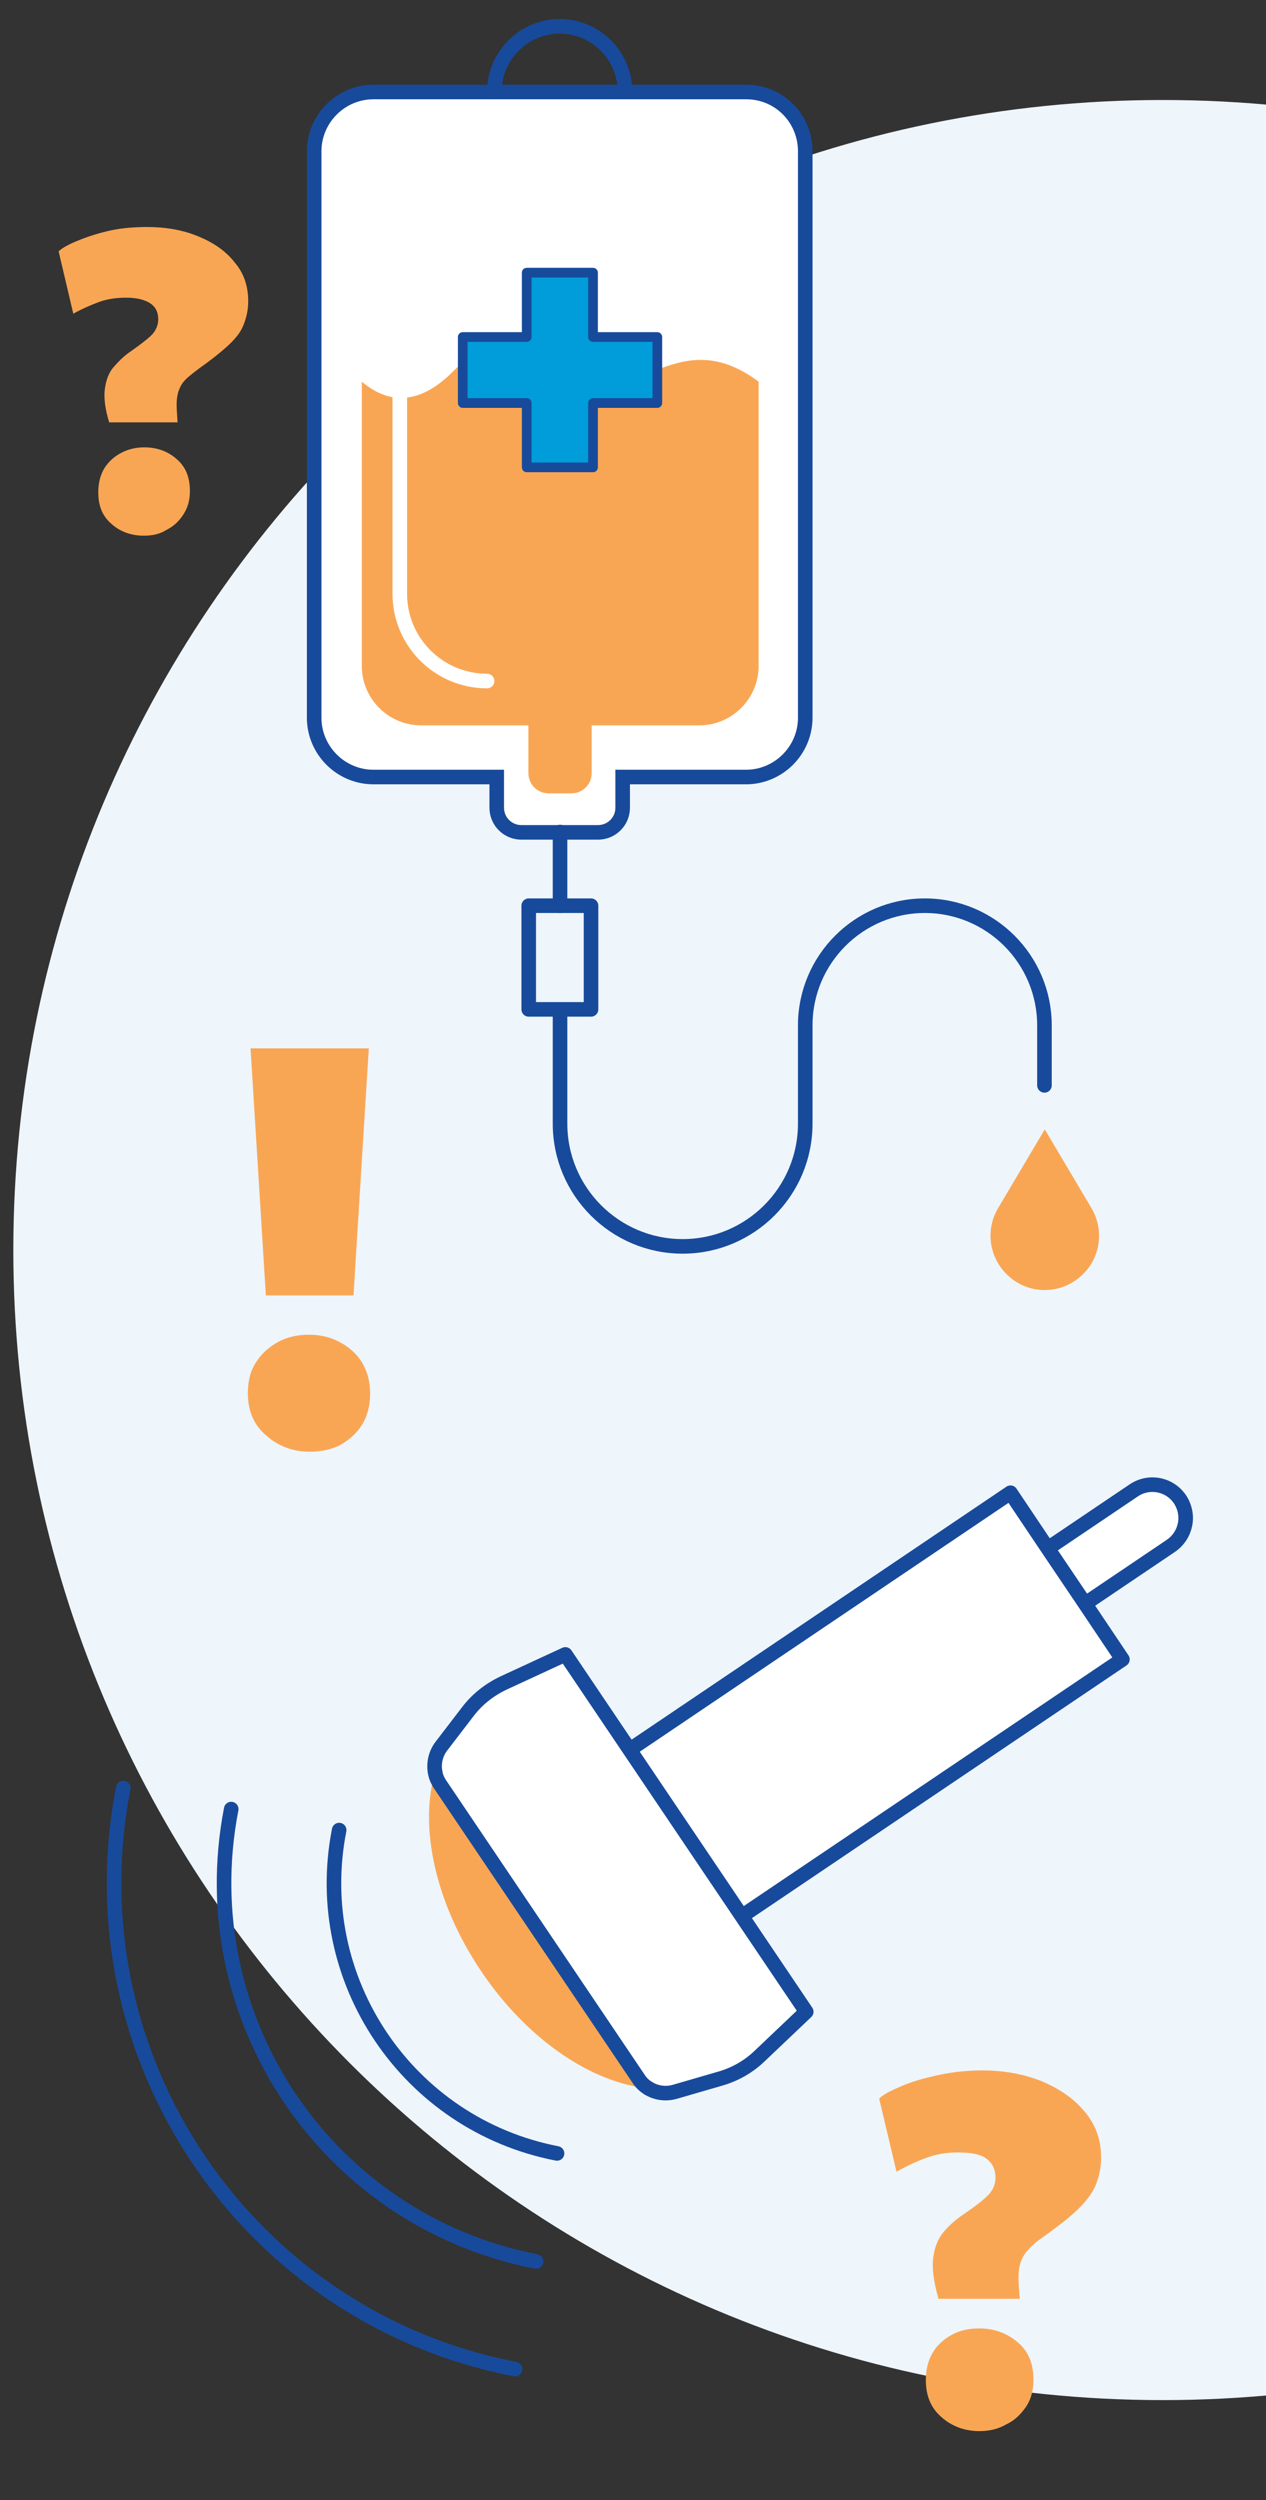 <?xml version="1.0" encoding="utf-8"?>
<!-- Generator: Adobe Illustrator 28.2.0, SVG Export Plug-In . SVG Version: 6.00 Build 0)  -->
<svg version="1.1" id="Layer_1" xmlns="http://www.w3.org/2000/svg" xmlns:xlink="http://www.w3.org/1999/xlink" x="0px" y="0px"
	 viewBox="0 0 380 750" style="enable-background:new 0 0 380 750;" xml:space="preserve">
<rect x="0" y="0" width="380" height="750" fill="#333333" stroke="none"/>
<style type="text/css">
	.st0{fill:#EEF5FB;}
	.st1{fill:#F9A654;}
	.st2{fill:#FFFFFF;}
	.st3{fill:none;stroke:#184A9B;stroke-width:4.374;stroke-linecap:round;stroke-miterlimit:10;}
	.st4{fill:none;stroke:#184A9B;stroke-width:4.374;stroke-linecap:round;stroke-linejoin:round;stroke-miterlimit:10;}
	.st5{fill:#009DDA;}
	.st6{fill:none;stroke:#184A9B;stroke-width:2.916;stroke-linecap:round;stroke-linejoin:round;stroke-miterlimit:10;}
	.st7{fill:none;stroke:#FFFFFF;stroke-width:4.374;stroke-linecap:round;stroke-miterlimit:10;}
</style>
<g>
	<path class="st0" d="M349,720c190.5,0,345-154.5,345-345S539.5,30,349,30S4,184.5,4,375S158.4,720,349,720"/>
</g>
<path class="st1" d="M32.8,126.8c-1.3-4.2-1.7-7.7-1.3-10.3c0.4-2.8,1.3-5,2.8-6.6c1.5-1.7,3.1-3.3,5.1-4.6c3.1-2.2,5.3-3.9,6.4-5.1
	c1.1-1.3,1.7-2.8,1.7-4.4c0-2-0.7-3.7-2.4-4.8c-1.7-1.1-4-1.7-7.3-1.7c-2.9,0-5.7,0.4-8.1,1.3c-2.4,0.9-5,2-7.7,3.5l-4.4-18.7
	c0.7-0.7,2.4-1.8,5-2.9c2.6-1.1,5.7-2.2,9.4-3.1s7.7-1.3,12.1-1.3c5.7,0,10.8,0.9,15.4,2.8s8.3,4.4,11,7.9c2.8,3.3,4,7.2,4,11.6
	c0,2.8-0.6,5.1-1.5,7.3c-0.9,2.2-2.6,4.2-4.8,6.2c-2.2,2-5,4.2-8.4,6.6c-2.2,1.7-3.9,2.9-5,4.4c-0.9,1.3-1.5,2.9-1.7,4.8
	c-0.2,1.8,0,4,0.2,7H32.8V126.8z M43.2,160.7c-3.7,0-7-1.1-9.7-3.5c-2.8-2.4-4-5.5-4-9.5c0-2.8,0.6-5.1,1.8-7.2c1.3-2,2.9-3.5,5-4.6
	c2-1.1,4.4-1.7,7-1.7c3.7,0,7,1.1,9.7,3.5c2.8,2.4,4,5.5,4,9.7c0,2.8-0.7,5-2,7c-1.3,2-2.9,3.5-5.1,4.6
	C48,160.2,45.8,160.7,43.2,160.7z"/>
<path class="st1" d="M281.7,689.6c-1.4-4.9-2-9-1.6-12.2s1.4-5.7,3.1-7.8c1.7-2,3.7-3.8,6.1-5.4c3.7-2.5,6.2-4.5,7.5-5.9
	c1.3-1.4,2-3.1,2-5.1c0-2.4-1-4.4-2.8-5.7s-4.8-1.8-8.6-1.8c-3.4,0-6.6,0.6-9.3,1.6c-2.8,1-5.8,2.4-9,4.2l-5.2-21.9
	c0.8-1,2.8-2.1,5.8-3.4c3-1.4,6.6-2.5,11-3.5s9-1.6,14.1-1.6c6.6,0,12.6,1.1,18,3.3c5.4,2.3,9.6,5.2,12.9,9.2
	c3.3,4,4.8,8.5,4.8,13.6c0,3.1-0.6,5.9-1.7,8.5c-1.1,2.5-3,4.9-5.5,7.3c-2.5,2.4-5.8,4.9-9.8,7.8c-2.7,1.8-4.5,3.5-5.7,5.1
	s-1.8,3.4-2,5.5s0,4.8,0.3,8.2H281.7z M294,729.3c-4.4,0-8.2-1.4-11.3-4.1c-3.3-2.8-4.8-6.5-4.8-11.2c0-3.3,0.7-5.9,2.1-8.3
	c1.4-2.3,3.4-4.1,5.9-5.4c2.4-1.3,5.2-1.8,8.1-1.8c4.4,0,8.2,1.4,11.4,4.1c3.3,2.7,4.8,6.5,4.8,11.3c0,3.1-0.7,5.9-2.3,8.2
	s-3.5,4.1-5.9,5.2C299.6,728.7,296.9,729.3,294,729.3z"/>
<path class="st1" d="M92.9,435.5c-5,0-9.4-1.7-12.9-4.8c-3.8-3.1-5.6-7.5-5.6-12.7c0-3.8,0.8-6.9,2.5-9.4c1.7-2.7,4-4.6,6.7-6.1
	c2.9-1.5,5.8-2.1,9.2-2.1c5,0,9.4,1.7,12.9,4.8c3.5,3.1,5.4,7.5,5.4,12.9c0,3.5-0.8,6.7-2.5,9.4c-1.7,2.7-4,4.6-6.7,6.1
	C99.2,434.9,96.3,435.5,92.9,435.5z M79.8,388.6l-4.6-74.1h35.5l-4.6,74.1H79.8z"/>
<path class="st2" d="M241.7,45.4v169.9c0,9.8-8,17.8-17.8,17.8h-37v9.2c0,4.1-3.3,7.4-7.4,7.4h-23c-4.1,0-7.4-3.3-7.4-7.4v-9.2h-37
	c-9.8,0-17.8-8-17.8-17.8V45.4c0-9.8,8-17.8,17.8-17.8h111.7C233.8,27.5,241.7,35.5,241.7,45.4"/>
<path class="st3" d="M241.7,45.4v169.9c0,9.8-8,17.8-17.8,17.8h-37v9.2c0,4.1-3.3,7.4-7.4,7.4h-23c-4.1,0-7.4-3.3-7.4-7.4v-9.2h-37
	c-9.8,0-17.8-8-17.8-17.8V45.4c0-9.8,8-17.8,17.8-17.8h111.7C233.8,27.5,241.7,35.5,241.7,45.4z"/>
<path class="st1" d="M227.7,114.5v85.3c0,9.8-8,17.8-17.8,17.8h-83.5c-9.8,0-17.8-8-17.8-17.8v-85.3c8.9,7.5,18.1,6.2,27.2-2.9
	c12.2-12.2,25.9-14.7,41.9-0.7C191,122.7,203.7,96.5,227.7,114.5"/>
<path class="st3" d="M148.4,27.5c0-10.8,8.8-19.6,19.6-19.6s19.6,8.8,19.6,19.6"/>
<path class="st1" d="M171.5,238h-6.8c-3.4,0-6.1-2.7-6.1-6.1v-16c0-3.4,2.7-6.1,6.1-6.1h6.8c3.4,0,6.1,2.7,6.1,6.1v16
	C177.6,235.3,174.9,238,171.5,238"/>
<line class="st3" x1="168.1" y1="249.6" x2="168.1" y2="271.7"/>
<path class="st4" d="M168.1,302.8v34.3c0,20.3,16.5,36.8,36.8,36.8c20.3,0,36.8-16.5,36.8-36.8v-29.5c0-19.8,16.1-35.9,35.9-35.9
	c19.8,0,35.9,16.1,35.9,35.9v18 M177.4,302.8h-18.7v-31.1h18.7V302.8z"/>
<path class="st1" d="M313.6,338.8l14,23.6c3.8,6.4,2.8,14.6-2.5,19.8c-6.4,6.4-16.7,6.4-23,0c-5.3-5.3-6.3-13.4-2.5-19.8
	L313.6,338.8z"/>
<polygon class="st5" points="197.3,101.1 178,101.1 178,81.8 158.1,81.8 158.1,101.1 138.9,101.1 138.9,120.9 158.1,120.9 
	158.1,140.2 178,140.2 178,120.9 197.3,120.9 "/>
<polygon class="st6" points="197.3,101.1 178,101.1 178,81.8 158.1,81.8 158.1,101.1 138.9,101.1 138.9,120.9 158.1,120.9 
	158.1,140.2 178,140.2 178,120.9 197.3,120.9 "/>
<path class="st7" d="M120,101.4v76.7c0,14.5,11.7,26.2,26.2,26.2"/>
<path class="st2" d="M314.5,464.5l25.8-17.4c4.6-3.1,10.8-1.9,13.9,2.7c1.5,2.3,2,5,1.5,7.5c-0.5,2.5-1.9,4.8-4.2,6.4l-25.8,17.4"/>
<path class="st4" d="M314.5,464.5l25.8-17.4c4.6-3.1,10.8-1.9,13.9,2.7c1.5,2.3,2,5,1.5,7.5c-0.5,2.5-1.9,4.8-4.2,6.4l-25.8,17.4"/>
<path class="st1" d="M194.7,626.5c-16.9-1.6-36.4-14.5-50.3-35.2c-13.9-20.6-18.6-43.5-13.8-59.7c0.2,1.3,0.8,2.6,1.5,3.7l59.5,88.2
	C192.4,624.8,193.5,625.8,194.7,626.5"/>
<polyline class="st2" points="222.7,574.8 336.9,497.8 325.7,481.1 314.5,464.5 303.3,447.8 189,524.9 "/>
<polyline class="st4" points="222.7,574.8 336.9,497.8 325.7,481.1 314.5,464.5 303.3,447.8 189,524.9 "/>
<path class="st2" d="M216.4,623.5l-13.8,4c-2.7,0.8-5.6,0.4-7.9-1l0,0c-1.2-0.7-2.3-1.7-3.1-3l-59.5-88.2c-0.8-1.2-1.3-2.4-1.5-3.7
	c-0.5-2.7,0.2-5.6,1.9-7.8l7.9-10.3c2.8-3.7,6.5-6.6,10.7-8.6l18.6-8.6L242,603.5l-13.9,13.2C224.8,619.9,220.8,622.2,216.4,623.5"
	/>
<path class="st4" d="M216.4,623.5l-13.8,4c-2.7,0.8-5.6,0.4-7.9-1l0,0c-1.2-0.7-2.3-1.7-3.1-3l-59.5-88.2c-0.8-1.2-1.3-2.4-1.5-3.7
	c-0.5-2.7,0.2-5.6,1.9-7.8l7.9-10.3c2.8-3.7,6.5-6.6,10.7-8.6l18.6-8.6L242,603.5l-13.9,13.2C224.8,619.9,220.8,622.2,216.4,623.5z"
	/>
<path class="st4" d="M154.6,710.7C74,695.1,21.3,617,37,536.4 M160.9,678.4c-62.7-12.2-103.7-72.9-91.5-135.7 M167.2,646
	c-44.9-8.7-74.2-52.2-65.4-97 M130.6,531.6L130.6,531.6C130.6,531.6,130.6,531.6,130.6,531.6 M194.7,626.5L194.7,626.5L194.7,626.5"
	/>
</svg>
